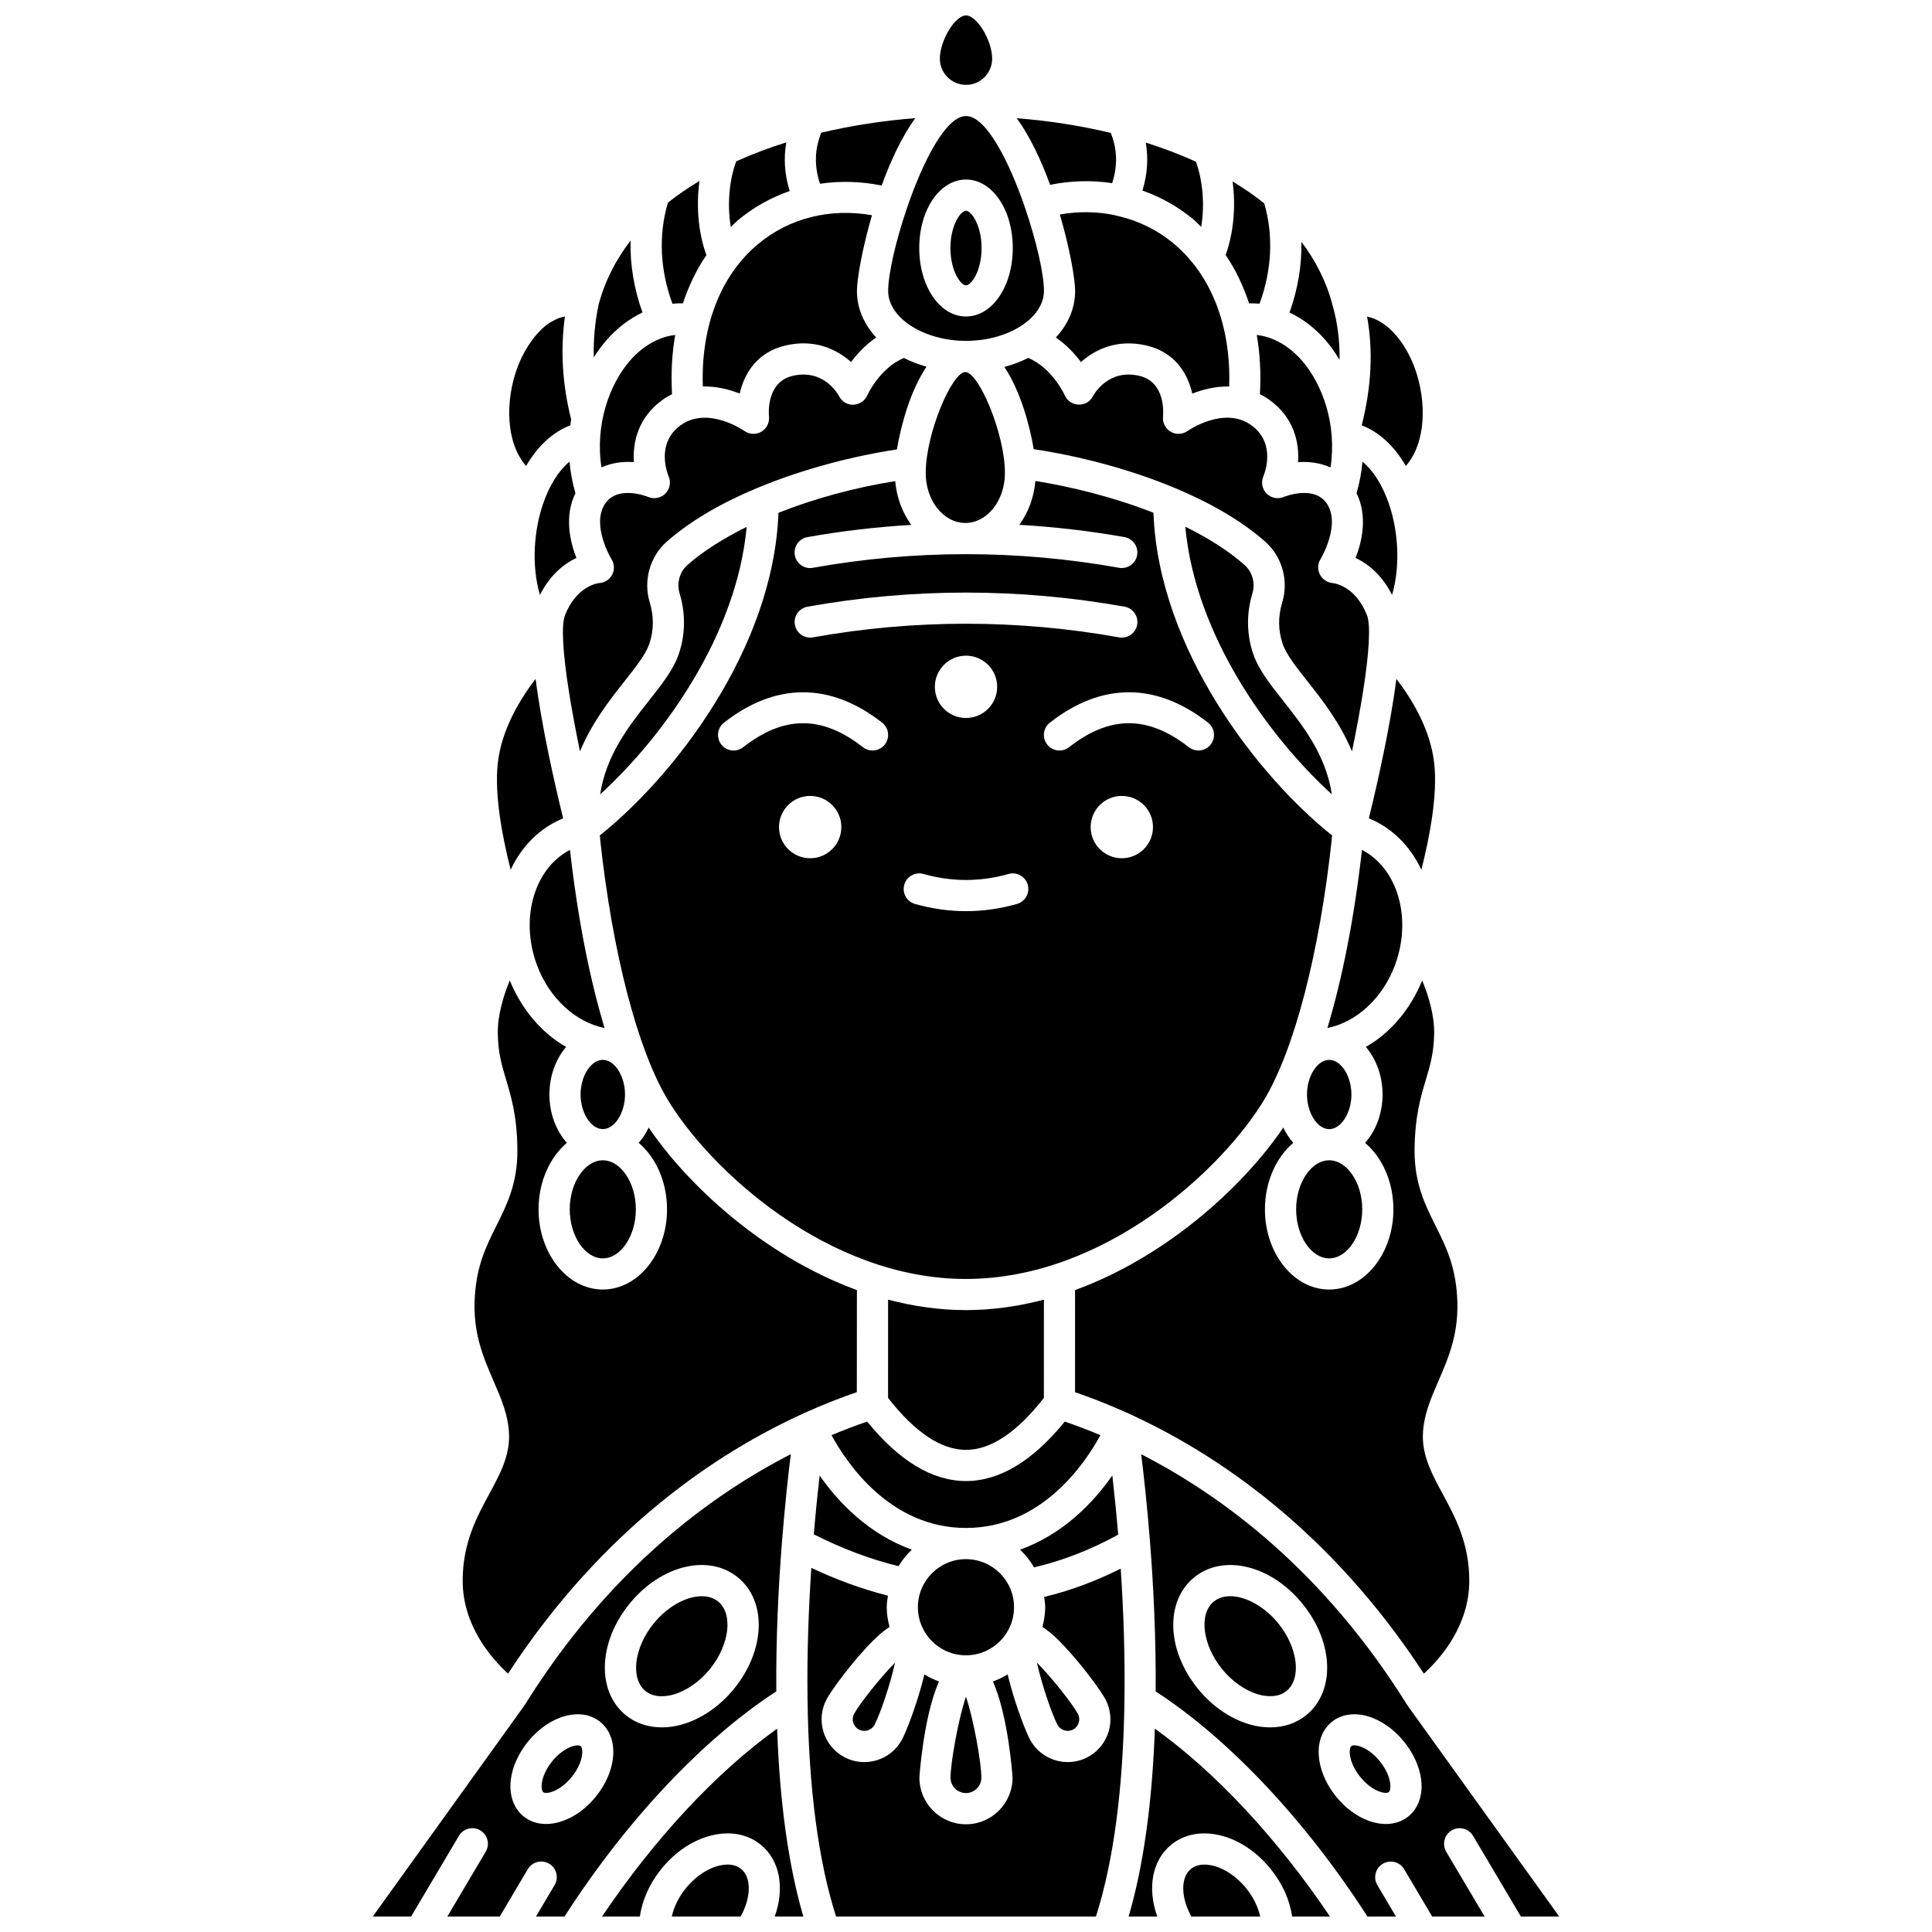 <?xml version="1.0" encoding="UTF-8"?>
<!-- Uploaded to: ICON Repo, www.svgrepo.com, Generator: ICON Repo Mixer Tools -->
<svg width="800px" height="800px" version="1.1" viewBox="144 144 512 512" xmlns="http://www.w3.org/2000/svg">
 <defs>
  <clipPath id="h">
   <path d="m393 148.09h14v18.906h-14z"/>
  </clipPath>
  <clipPath id="g">
   <path d="m303 602h54v49.902h-54z"/>
  </clipPath>
  <clipPath id="f">
   <path d="m357 559h86v92.902h-86z"/>
  </clipPath>
  <clipPath id="e">
   <path d="m322 638h21v13.902h-21z"/>
  </clipPath>
  <clipPath id="d">
   <path d="m242 529h112v122.9h-112z"/>
  </clipPath>
  <clipPath id="c">
   <path d="m457 638h21v13.902h-21z"/>
  </clipPath>
  <clipPath id="b">
   <path d="m443 602h54v49.902h-54z"/>
  </clipPath>
  <clipPath id="a">
   <path d="m446 529h112v122.9h-112z"/>
  </clipPath>
 </defs>
 <path d="m516.56 267.48c5.43-6.188 5.547-17.215 2.371-25.926-2.188-6.008-6.641-12.383-12.645-13.668 1.641 8.934 1.176 18.621-1.418 28.84 4.574 1.734 8.605 5.445 11.691 10.754z"/>
 <path d="m513.72 399.67c4.57-12.434 0.586-25.617-8.785-30.434-2.023 17.906-5.184 34.023-9.164 47.191 7.582-1.496 14.664-7.812 17.949-16.758z"/>
 <path d="m496.25 477.48c4.75 0 8.762-5.949 8.762-12.992 0-7.047-4.016-12.996-8.762-12.996-4.75 0-8.762 5.949-8.762 12.996-0.004 7.043 4.008 12.992 8.762 12.992z"/>
 <path d="m512.91 301.67c2.309-7.941 1.57-17.156-0.824-24.137-1.719-5.004-4.195-8.871-7.019-11.199-0.238 2.84-0.781 5.641-1.562 8.379 2.977 6.059 1.457 12.766-0.258 17.141 3.117 1.48 6.91 4.34 9.664 9.816z"/>
 <path d="m473.78 293.69c-4.391-3.867-9.789-7.215-15.66-10.098 2.66 28.957 22.32 55.855 38.832 70.918-1.566-10.316-7.461-17.918-12.863-24.754-3.519-4.453-6.559-8.297-7.969-12.438-1.762-5.16-1.836-10.707-0.223-16.043 0.828-2.746 0-5.723-2.117-7.586z"/>
 <path d="m496.25 443.23c3.137 0 5.891-4.285 5.891-9.176 0-4.891-2.75-9.176-5.891-9.176-3.133 0-5.883 4.285-5.883 9.176 0 4.891 2.746 9.176 5.883 9.176z"/>
 <path d="m495.35 234.24c1.367 1.582 2.555 3.32 3.652 5.133 0.066-5.086-0.555-9.945-1.867-14.527-1.617-6.203-4.477-11.766-8.25-16.758 0.121 6.223-0.938 12.562-3.144 18.723 3.492 1.668 6.762 4.133 9.609 7.43z"/>
 <path d="m439.48 201.03c-4.684-0.988-9.621-1.062-14.609-0.188 2.656 9.039 4.047 17.148 4.047 20.273 0 4.621-1.883 8.855-5.106 12.324 2.848 1.961 5.059 4.367 6.652 6.519 3.762-3.387 9.598-6.16 17.238-4.422 7.684 1.746 11.062 7.473 12.266 12.773 2.711-1.07 6.121-1.961 9.773-1.883 0.547-15.801-4.637-29.441-14.656-37.836-4.394-3.684-9.508-6.133-14.965-7.387-0.195-0.059-0.402-0.043-0.59-0.133-0.02-0.02-0.035-0.035-0.051-0.043z"/>
 <path d="m438.73 192.54c1.496-4.594 1.379-8.988-0.367-13.316-8.09-1.949-16.492-3.227-24.906-3.891 3.523 4.859 6.481 11.191 8.832 17.641 5.578-1.117 11.113-1.246 16.441-0.434z"/>
 <path d="m460.39 202.25c0.684 0.574 1.277 1.246 1.93 1.863 1.051-6.066 0.32-12.641-1.398-17.258-4.219-1.934-8.68-3.609-13.285-5.07 0.727 4.172 0.434 8.422-0.875 12.715 4.898 1.73 9.516 4.301 13.629 7.75z"/>
 <path d="m493.78 296.23c-0.641-1.289-0.602-2.82 0.164-4.039 0.051-0.078 5.422-9.078 1.723-14.676-3.348-5.055-11.164-1.938-11.492-1.805-1.559 0.641-3.352 0.273-4.527-0.934-1.176-1.203-1.512-2.992-0.844-4.535 0.363-0.867 3.461-8.82-3.266-13.605-7.195-5.125-16.73 1.508-16.824 1.578-1.32 0.938-3.082 1.02-4.481 0.191-1.398-0.82-2.191-2.383-2.019-3.996 0.086-0.922 0.684-9.227-6.344-10.824-8.102-1.836-11.848 4.695-12.25 5.445-0.746 1.402-2.148 2.258-3.832 2.195-1.586-0.07-3.004-1.027-3.625-2.488-0.027-0.062-3.277-7.215-9.672-9.883-1.941 0.988-4.066 1.785-6.324 2.394 4.125 6.148 6.676 15.16 7.777 21.793 11.148 1.652 24.684 4.996 37.148 10.176 0.125 0.047 0.234 0.09 0.352 0.145 8.938 3.746 17.309 8.426 23.789 14.133 4.543 3.992 6.336 10.348 4.562 16.184-1.129 3.723-1.082 7.414 0.133 10.977 0.953 2.801 3.59 6.129 6.637 9.984 3.918 4.961 8.609 10.977 11.723 18.488 2.269-10.934 4.059-21.656 4.445-28.789v-0.012-0.012-0.012c0.176-3.344 0.062-5.934-0.488-7.316-3.117-7.859-8.859-8.453-9.102-8.473-1.418-0.133-2.723-0.996-3.363-2.285z"/>
 <path d="m496.6 267.88c1.734-11.379-2.144-22.027-7.5-28.234-2.184-2.531-6.363-6.25-12.047-6.875 0.867 4.977 1.152 10.227 0.836 15.684 0.816 0.418 1.633 0.879 2.438 1.453 6.484 4.617 8.02 11.168 7.676 16.562 2.789-0.188 5.82 0.152 8.598 1.41z"/>
 <path d="m420.66 221.11c0-4.461-2.012-13.266-5-22.008-0.02-0.066-0.074-0.113-0.09-0.184-0.012-0.043 0-0.082-0.008-0.121-4.18-12.121-10.238-24.035-15.547-24.047h-0.016c-5.336 0.012-11.426 12.066-15.602 24.258-0.008 0.039 0.004 0.074-0.008 0.113-0.016 0.062-0.066 0.102-0.082 0.164-2.953 8.684-4.934 17.395-4.934 21.824 0 7.164 9.457 13.223 20.648 13.223 11.184 0.004 20.637-6.055 20.637-13.223zm-33.047-11.383c0-10.176 5.441-18.145 12.391-18.145 6.945 0 12.391 7.969 12.391 18.145 0 10.176-5.441 18.145-12.391 18.145-6.949 0.004-12.391-7.969-12.391-18.145z"/>
 <path d="m400 528.23c6.594 0 13.531-4.668 20.641-13.77l0.008-26.035c-6.633 1.738-13.531 2.766-20.648 2.766-7.109 0-14.016-1.031-20.648-2.769l-0.008 26.031c7.109 9.113 14.055 13.777 20.656 13.777-0.004 0-0.004 0 0 0z"/>
 <path d="m412.73 569.93c0 7.035-5.703 12.742-12.742 12.742-7.035 0-12.738-5.707-12.738-12.742 0-7.035 5.703-12.738 12.738-12.738 7.039 0 12.742 5.703 12.742 12.738"/>
 <g clip-path="url(#h)">
  <path d="m400 166.49c3.82 0 6.93-3.109 6.93-6.93 0-4.824-4.012-11.469-6.922-11.469-2.918 0-6.938 6.644-6.938 11.469 0 3.82 3.109 6.93 6.93 6.93z"/>
 </g>
 <path d="m361.21 535.03c-0.496 4.32-1.039 9.586-1.539 15.582 7.473 3.797 14.996 6.617 22.445 8.438 0.988-1.613 2.16-3.09 3.531-4.379-11.484-4.117-19.496-12.578-24.438-19.641z"/>
 <path d="m395.9 615.09c0 2.254 1.832 4.09 4.086 4.09 2.25 0 4.086-1.832 4.086-4.09 0-3.875-2.047-15.488-4.086-21.426-2.039 5.934-4.086 17.551-4.086 21.426z"/>
 <path d="m418.03 559.36c7.488-1.73 14.961-4.625 22.301-8.66-0.508-6.043-1.055-11.344-1.551-15.684-4.938 7.07-12.953 15.543-24.445 19.66 1.453 1.367 2.676 2.949 3.695 4.684z"/>
 <path d="m506.76 360.87c6.238 2.531 11.02 7.457 13.918 13.625 2.281-9.004 4.309-19.961 3.41-28.168-0.98-8.965-5.902-17.047-10.031-22.414-1.625 12.691-5.031 27.707-7.297 36.957z"/>
 <path d="m400 536.49h-0.004c-8.918 0-17.719-5.344-26.191-15.754-2.887 0.984-6.051 2.172-9.453 3.602 4.156 7.609 15.648 24.586 35.648 24.586 19.996 0 31.477-16.977 35.625-24.582-3.402-1.43-6.566-2.617-9.453-3.602-8.457 10.406-17.25 15.75-26.172 15.75z"/>
 <path d="m297.86 434.05c0 4.891 2.75 9.176 5.891 9.176 3.133 0 5.883-4.285 5.883-9.176 0-4.891-2.75-9.176-5.883-9.176-3.141 0-5.891 4.285-5.891 9.176z"/>
 <path d="m315.91 329.76c-5.402 6.836-11.297 14.441-12.863 24.754 16.508-15.055 36.156-41.941 38.832-70.879-6.188 3.047-11.551 6.445-15.66 10.059-2.117 1.863-2.949 4.84-2.113 7.586 1.617 5.336 1.539 10.887-0.223 16.043-1.414 4.137-4.453 7.988-7.973 12.438z"/>
 <path d="m303.75 477.48c4.75 0 8.762-5.949 8.762-12.992 0-7.047-4.016-12.996-8.762-12.996-4.75 0-8.762 5.949-8.762 12.996 0 7.043 4.012 12.992 8.762 12.992z"/>
 <path d="m399.82 282.59c5.789 0 10.496-5.93 10.496-13.223 0-10.5-6.977-26.773-10.496-26.773-3.523 0-10.496 16.27-10.496 26.773 0 7.293 4.711 13.223 10.496 13.223z"/>
 <path d="m400 199.85c-1.418 0-4.129 3.848-4.129 9.887s2.715 9.887 4.129 9.887c1.418 0 4.129-3.848 4.129-9.887s-2.715-9.887-4.129-9.887z"/>
 <path d="m286.27 399.67c3.293 8.949 10.359 15.27 17.945 16.762-3.981-13.168-7.141-29.285-9.164-47.195-9.371 4.828-13.352 18.004-8.781 30.434z"/>
 <path d="m479.05 435.39c8.02-13.367 14.637-38.953 17.871-68.875 0.02-0.203-0.02-0.402 0.031-0.602 0.016-0.066 0.031-0.137 0.051-0.203 0.012-0.098 0.02-0.199 0.031-0.297-19.266-15.32-46.016-49.129-47.359-85.531-10.488-4.117-21.699-6.887-31.289-8.418-0.379 4.406-1.898 8.391-4.258 11.613 9.316 0.559 18.621 1.609 27.879 3.266 2.246 0.402 3.742 2.547 3.34 4.789-0.355 2-2.098 3.402-4.059 3.402-0.238 0-0.484-0.02-0.73-0.066-26.926-4.812-54.219-4.812-81.129 0-2.262 0.422-4.391-1.094-4.793-3.336-0.402-2.246 1.094-4.391 3.336-4.793 9.145-1.637 18.336-2.68 27.535-3.242-2.359-3.211-3.883-7.195-4.269-11.598-10.91 1.738-21.551 4.672-30.941 8.395-1.352 36.398-28.098 70.195-47.359 85.516 0.012 0.098 0.02 0.199 0.031 0.297 0.016 0.066 0.031 0.137 0.051 0.203 0.055 0.203 0.012 0.402 0.031 0.602 3.242 29.918 9.852 55.504 17.871 68.875 11.031 18.387 42.246 47.551 79.051 47.551 36.816 0.004 68.047-29.164 79.078-47.547zm-121.06-130.61c27.875-4.988 56.148-4.988 84.031 0 2.246 0.402 3.742 2.547 3.34 4.789-0.355 2-2.098 3.402-4.059 3.402-0.238 0-0.484-0.02-0.73-0.066-26.918-4.812-54.215-4.812-81.129 0-2.238 0.414-4.391-1.094-4.789-3.34-0.402-2.246 1.09-4.379 3.336-4.785zm50.27 21.238c0 4.562-3.695 8.258-8.258 8.258s-8.258-3.695-8.258-8.258 3.695-8.258 8.258-8.258 8.258 3.699 8.258 8.258zm-49.555 45.426c-4.562 0-8.258-3.695-8.258-8.258s3.695-8.258 8.258-8.258 8.258 3.695 8.258 8.258-3.699 8.258-8.258 8.258zm19.781-30.137c-0.812 1.039-2.027 1.586-3.254 1.586-0.891 0-1.789-0.285-2.543-0.875-10.828-8.473-20.906-8.473-31.734 0-1.793 1.402-4.391 1.09-5.797-0.707-1.402-1.797-1.09-4.391 0.707-5.797 13.711-10.738 28.203-10.734 41.914 0 1.797 1.398 2.109 3.996 0.707 5.793zm35.027 42.25c-4.481 1.273-9.027 1.91-13.512 1.91-4.488 0-9.035-0.645-13.512-1.91-2.195-0.621-3.469-2.902-2.844-5.098 0.621-2.195 2.91-3.465 5.098-2.844 7.492 2.117 15.027 2.121 22.527 0 2.184-0.621 4.477 0.652 5.098 2.844 0.617 2.191-0.66 4.473-2.856 5.098zm27.781-12.113c-4.562 0-8.258-3.695-8.258-8.258s3.695-8.258 8.258-8.258 8.258 3.695 8.258 8.258c0.004 4.562-3.699 8.258-8.258 8.258zm17.754-29.43c-10.832-8.473-20.914-8.473-31.734 0-1.793 1.402-4.391 1.09-5.797-0.707-1.402-1.797-1.09-4.391 0.707-5.797 13.711-10.73 28.203-10.734 41.914 0 1.797 1.402 2.113 4 0.707 5.797-0.812 1.039-2.027 1.586-3.254 1.586-0.891-0.004-1.789-0.289-2.543-0.879z"/>
 <path d="m475.02 224.39c0.93-0.016 1.855 0 2.773 0.094 3.277-8.871 3.715-18.148 1.246-26.574-2.586-2.109-5.43-4.016-8.391-5.828 0.887 6.59 0.277 13.637-1.84 19.496 2.625 3.856 4.68 8.172 6.211 12.812z"/>
 <g clip-path="url(#g)">
  <path d="m303.54 651.9h10.039c0.602-4.367 2.59-8.816 5.75-12.691 4.301-5.293 10.059-8.668 15.793-9.25 4.027-0.41 7.664 0.602 10.504 2.93 5.125 4.148 6.34 11.613 3.684 19.012h7.59c-3.934-13.418-6.266-30.117-6.953-49.789-16.074 11.5-32.465 29.102-46.406 49.789z"/>
 </g>
 <g clip-path="url(#f)">
  <path d="m420.71 567.21c0.121 0.898 0.277 1.789 0.277 2.723 0 1.812-0.301 3.539-0.734 5.219 2.531 1.605 5.121 4.266 7.644 7.133 3.922 4.457 7.82 9.777 9.004 11.957 2.977 5.492 0.938 12.379-4.551 15.359-1.715 0.93-3.559 1.371-5.379 1.371-4.027 0-7.926-2.148-9.977-5.922-1.18-2.172-3.519-8.348-5.113-14.062-0.309-1.102-0.586-2.188-0.84-3.266-1.223 0.762-2.523 1.379-3.894 1.883 4.148 9.453 5.191 25.273 5.191 25.5 0 6.805-5.539 12.348-12.344 12.348-6.805 0-12.344-5.539-12.344-12.348 0-0.227 1.039-16.047 5.191-25.5-1.363-0.5-2.66-1.113-3.875-1.871-0.25 1.074-0.527 2.16-0.84 3.254-1.598 5.719-3.934 11.891-5.113 14.062-2.051 3.777-5.949 5.922-9.977 5.922-1.82 0-3.672-0.438-5.379-1.371-5.488-2.977-7.531-9.867-4.555-15.355 1.18-2.176 5.078-7.5 9.004-11.957 2.519-2.863 5.102-5.516 7.629-7.129-0.434-1.68-0.738-3.41-0.738-5.223 0-1.055 0.16-2.062 0.309-3.074-6.758-1.715-13.547-4.168-20.293-7.363-0.707 10.59-1.184 22.598-1.008 34.91 0.312 23.535 2.879 42.816 7.562 57.5h68.867c4.688-14.688 7.246-33.969 7.562-57.5 0.172-12.234-0.293-24.172-0.996-34.711-6.68 3.367-13.469 5.863-20.293 7.512z"/>
 </g>
 <path d="m371.09 485.88c-25.145-9.184-45.297-28.414-55.18-43.07-0.723 1.516-1.602 2.883-2.648 4.059 4.527 3.824 7.508 10.297 7.508 17.617 0 11.719-7.637 21.25-17.023 21.25-9.387 0-17.023-9.535-17.023-21.25 0-7.32 2.981-13.793 7.508-17.617-2.828-3.188-4.633-7.731-4.633-12.812 0-4.969 1.719-9.434 4.43-12.613-6.398-3.625-11.73-9.797-14.934-17.617-1.723 4.184-3.238 9.25-3.172 14.035 0.074 5.172 1.062 8.473 2.207 12.293 1.375 4.598 2.934 9.809 2.981 18.688 0.051 8.773-2.812 14.5-5.578 20.035-2.633 5.273-5.125 10.258-5.684 18.469-0.66 9.703 2.191 16.281 4.953 22.648 2.047 4.727 3.984 9.195 4.109 14.316 0.137 5.648-2.484 10.496-5.266 15.625-3.297 6.09-7.031 12.992-7.031 22.957 0 11.891 7.551 20.539 12.023 24.633 25.188-38.574 55.645-58.676 78.281-68.949 0.082-0.043 0.141-0.117 0.227-0.152 0.059-0.023 0.121-0.012 0.176-0.031 5.035-2.266 9.656-4.059 13.746-5.457z"/>
 <g clip-path="url(#e)">
  <path d="m335.96 638.18c-3.516 0.355-7.336 2.691-10.227 6.254-1.898 2.324-3.133 4.941-3.703 7.473h18.234c2.785-4.961 2.949-10.34 0.145-12.609-1.41-1.156-3.195-1.258-4.449-1.117z"/>
 </g>
 <path d="m470.02 567.01c-1.664 0-3.164 0.449-4.34 1.406-4.035 3.277-3.035 11.48 2.184 17.906 2.691 3.316 6.223 5.773 9.68 6.738 1.734 0.488 5 1.008 7.398-0.938 4.035-3.277 3.035-11.48-2.184-17.906-3.699-4.543-8.699-7.207-12.738-7.207z"/>
 <g clip-path="url(#d)">
  <path d="m349.73 592.23c-0.113-14.199 0.578-27.906 1.488-39.438 0.004-0.066 0.008-0.133 0.016-0.203 0.766-9.668 1.656-17.734 2.34-23.215-21.426 10.977-48.305 30.812-70.484 66.426-0.016 0.027-0.047 0.051-0.066 0.078-0.008 0.012-0.008 0.023-0.012 0.031-0.012 0.016-0.027 0.027-0.043 0.047-0.02 0.027-0.02 0.062-0.043 0.086l-40.141 55.863h10.16l12.672-21.391c1.164-1.965 3.699-2.613 5.656-1.449 1.961 1.164 2.609 3.695 1.449 5.656l-10.176 17.184h13.895l7.434-12.555c1.16-1.961 3.691-2.609 5.656-1.449 1.961 1.16 2.609 3.695 1.449 5.656l-4.941 8.348h7.562c16.367-25.457 36.625-46.988 56.129-59.676zm-47.832 27.906c-3.789 4.668-8.781 7.238-13.18 7.238-2.219 0-4.281-0.652-5.973-2.023-2.656-2.156-3.883-5.719-3.367-9.773 0.434-3.398 2.047-6.961 4.547-10.039 5.703-7.016 14.117-9.301 19.152-5.215 5.035 4.094 4.516 12.797-1.18 19.812zm17.504-18.363c-3.613 0-6.945-1.098-9.559-3.231-7.773-6.309-7.34-19.281 0.98-29.523 8.32-10.238 20.934-13.32 28.695-7.008 7.773 6.312 7.34 19.281-0.98 29.523-3.805 4.68-8.727 8.047-13.863 9.488-1.789 0.504-3.566 0.75-5.273 0.75z"/>
 </g>
 <g clip-path="url(#c)">
  <path d="m464.04 638.18c-1.246-0.129-3.039-0.039-4.434 1.102-2.816 2.285-2.656 7.664 0.129 12.625h18.234c-0.57-2.527-1.801-5.141-3.695-7.461-2.898-3.57-6.723-5.91-10.234-6.266z"/>
 </g>
 <path d="m377.65 193.16c2.367-6.519 5.348-12.938 8.902-17.848-8.41 0.656-16.816 1.926-24.902 3.856-1.785 4.394-1.895 8.859-0.336 13.527 5.293-0.781 10.789-0.645 16.336 0.465z"/>
 <g clip-path="url(#b)">
  <path d="m450.05 602.11c-0.695 19.672-3.019 36.375-6.953 49.789h7.59c-2.656-7.394-1.438-14.867 3.699-19.023 2.824-2.312 6.453-3.328 10.488-2.914 5.734 0.582 11.492 3.957 15.801 9.262 3.156 3.867 5.141 8.309 5.746 12.68h10.039c-13.953-20.691-30.344-38.293-46.41-49.793z"/>
 </g>
 <path d="m428.41 602.33c1.484-0.805 2.035-2.672 1.23-4.16-1.434-2.641-6.867-9.555-10.836-13.539 1.176 5.5 4.016 13.828 5.445 16.465 0.805 1.484 2.672 2.031 4.16 1.234z"/>
 <path d="m371.59 602.33c1.496 0.816 3.356 0.258 4.16-1.234 1.434-2.641 4.269-10.969 5.445-16.465-3.969 3.984-9.402 10.902-10.836 13.539-0.809 1.488-0.254 3.356 1.23 4.16z"/>
 <path d="m521.34 587.54c4.473-4.09 12.035-12.738 12.035-24.641 0-9.965-3.738-16.863-7.031-22.957-2.777-5.133-5.402-9.977-5.266-15.625 0.125-5.121 2.062-9.59 4.109-14.316 2.758-6.363 5.609-12.941 4.953-22.648-0.559-8.211-3.047-13.195-5.684-18.469-2.766-5.539-5.625-11.262-5.578-20.035 0.051-8.879 1.609-14.094 2.981-18.691 1.145-3.82 2.133-7.125 2.207-12.293 0.07-4.785-1.449-9.852-3.172-14.035-3.199 7.82-8.535 13.992-14.934 17.617 2.719 3.18 4.434 7.644 4.434 12.613 0 5.082-1.805 9.625-4.633 12.812 4.527 3.824 7.508 10.297 7.508 17.617 0 11.719-7.637 21.25-17.023 21.25s-17.023-9.535-17.023-21.25c0-7.32 2.981-13.793 7.508-17.617-1.043-1.18-1.926-2.543-2.648-4.059-9.883 14.656-30.031 33.887-55.18 43.07l-0.008 27.062c3.992 1.363 8.484 3.098 13.383 5.289 0.137 0.031 0.242 0.121 0.375 0.168 0.055 0.02 0.105 0.008 0.16 0.027 0.09 0.039 0.148 0.113 0.234 0.156 22.637 10.277 53.102 30.379 78.293 68.953z"/>
 <path d="m293.24 360.87c-2.269-9.25-5.68-24.266-7.297-36.961-4.133 5.367-9.051 13.449-10.031 22.414-0.895 8.203 1.133 19.164 3.414 28.168 2.894-6.164 7.672-11.086 13.914-13.621z"/>
 <path d="m310.89 239.64c-5.356 6.207-9.23 16.848-7.5 28.223 2.773-1.258 5.801-1.602 8.594-1.395-0.344-5.398 1.195-11.945 7.676-16.562 0.805-0.574 1.617-1.035 2.438-1.453-0.316-5.461-0.027-10.711 0.84-15.684-5.68 0.629-9.863 4.344-12.047 6.871z"/>
 <path d="m314.26 226.81c-2.242-6.266-3.312-12.719-3.152-19.047-3.867 5.031-6.785 10.648-8.457 16.918-0.984 4.617-1.406 9.305-1.297 14.035 0.996-1.578 2.09-3.082 3.297-4.477 2.844-3.297 6.113-5.758 9.609-7.43z"/>
 <path d="m324.98 224.39c1.531-4.633 3.598-8.934 6.223-12.773-2.144-5.906-2.754-13.027-1.836-19.668-2.945 1.785-5.773 3.672-8.355 5.754-2.539 8.477-2.113 17.84 1.188 26.785 0.922-0.098 1.852-0.113 2.781-0.098z"/>
 <path d="m293.26 314.3v0.012 0.012 0.012c0.383 7.133 2.172 17.852 4.445 28.789 3.109-7.516 7.805-13.527 11.723-18.488 3.047-3.856 5.68-7.184 6.637-9.984 1.215-3.559 1.258-7.254 0.133-10.977-1.773-5.836 0.02-12.191 4.562-16.184 6.473-5.695 14.832-10.371 23.762-14.109 0.137-0.066 0.27-0.121 0.414-0.168 12.344-5.125 25.719-8.453 36.758-10.113 1.098-6.664 3.672-15.758 7.844-21.93-2.141-0.602-4.156-1.371-6.004-2.309-6.398 2.668-9.668 9.824-9.699 9.902-0.641 1.461-2.066 2.43-3.66 2.477-1.59 0.113-3.078-0.816-3.805-2.238-0.383-0.719-4.164-7.262-12.234-5.418-7.027 1.598-6.434 9.902-6.344 10.844 0.156 1.613-0.645 3.184-2.047 3.988-1.406 0.809-3.156 0.73-4.469-0.215-0.086-0.059-9.621-6.676-16.812-1.57-6.727 4.789-3.629 12.742-3.258 13.637 0.652 1.547 0.309 3.344-0.875 4.535-1.188 1.184-2.973 1.543-4.512 0.906-0.316-0.133-8.137-3.25-11.477 1.809-3.742 5.66 1.664 14.59 1.723 14.676 0.777 1.238 0.844 2.801 0.168 4.102-0.676 1.297-1.988 2.144-3.449 2.223-0.172 0.016-5.914 0.609-9.031 8.469-0.555 1.375-0.672 3.969-0.492 7.312z"/>
 <path d="m339.51 202.41c4.144-3.477 8.809-6.062 13.77-7.789-1.352-4.356-1.648-8.66-0.906-12.891-4.598 1.445-9.043 3.106-13.258 5.023-1.758 4.637-2.508 11.289-1.434 17.418 0.621-0.578 1.18-1.215 1.828-1.762z"/>
 <path d="m344.82 208.74c-9.957 8.348-15.105 21.93-14.562 37.676 3.656-0.074 7.066 0.812 9.773 1.883 1.207-5.297 4.578-11.027 12.266-12.773 7.652-1.742 13.48 1.039 17.242 4.426 1.598-2.156 3.812-4.562 6.664-6.523-3.223-3.469-5.106-7.699-5.106-12.324 0-3.098 1.371-11.113 3.984-20.07-11.109-1.949-21.953 0.742-30.262 7.707z"/>
 <path d="m334.31 568.42c-1.176-0.953-2.676-1.406-4.34-1.406-4.039 0-9.039 2.664-12.738 7.215-5.219 6.426-6.219 14.629-2.184 17.906 2.394 1.945 5.66 1.422 7.398 0.938 3.457-0.965 6.984-3.422 9.68-6.738 5.215-6.434 6.219-14.629 2.184-17.914z"/>
 <path d="m297.08 606.54c-1.406 0-4.184 1.062-6.738 4.211-1.52 1.867-2.523 4.012-2.762 5.871-0.16 1.258 0.074 2.074 0.379 2.32 0.75 0.605 4.312-0.051 7.535-4.016 3.219-3.965 3.129-7.586 2.383-8.191-0.156-0.121-0.43-0.195-0.797-0.195z"/>
 <path d="m294.93 266.34c-2.824 2.328-5.301 6.195-7.019 11.199-2.394 6.984-3.133 16.195-0.824 24.137 2.754-5.477 6.547-8.336 9.664-9.82-1.715-4.379-3.234-11.082-0.258-17.141-0.781-2.734-1.324-5.539-1.562-8.375z"/>
 <g clip-path="url(#a)">
  <path d="m528.72 629.07c1.957-1.164 4.496-0.516 5.656 1.449l12.68 21.387h10.16l-40.148-55.855c-0.016-0.023-0.016-0.055-0.031-0.074-0.016-0.023-0.043-0.043-0.059-0.066-0.004-0.008-0.004-0.02-0.012-0.027-0.016-0.027-0.043-0.047-0.062-0.074-22.176-35.605-49.051-55.438-70.477-66.418 0.68 5.461 1.57 13.48 2.328 23.09 0.008 0.059 0.008 0.117 0.012 0.172 0.914 11.559 1.609 25.328 1.496 39.582 19.504 12.688 39.758 34.219 56.129 59.676h7.562l-4.938-8.34c-1.164-1.965-0.516-4.496 1.449-5.656 1.965-1.164 4.496-0.512 5.656 1.449l7.434 12.555h13.895l-10.18-17.18c-1.16-1.973-0.512-4.508 1.449-5.668zm-48.129-27.297c-1.711 0-3.481-0.246-5.269-0.746-5.137-1.441-10.062-4.812-13.863-9.488-8.32-10.242-8.75-23.207-0.98-29.523 7.769-6.312 20.375-3.238 28.695 7.004s8.754 23.211 0.984 29.523c-2.617 2.133-5.953 3.231-9.566 3.231zm36.66 23.582c-1.688 1.371-3.754 2.023-5.973 2.023-4.398 0-9.387-2.578-13.176-7.238-5.699-7.016-6.219-15.723-1.18-19.812 5.039-4.09 13.449-1.801 19.148 5.215 2.5 3.078 4.113 6.641 4.547 10.039 0.516 4.051-0.711 7.617-3.367 9.773z"/>
 </g>
 <path d="m502.12 606.73c-0.746 0.602-0.836 4.231 2.383 8.191 3.223 3.961 6.781 4.621 7.535 4.016 0.305-0.246 0.535-1.059 0.379-2.32-0.238-1.867-1.242-4.004-2.762-5.875-3.227-3.973-6.789-4.625-7.535-4.012z"/>
 <path d="m295.16 256.71c0.066-0.539 0.105-1.082 0.195-1.613-2.312-9.141-2.883-18.27-1.648-27.215-0.293 0.062-0.594 0.113-0.879 0.203-0.336 0.102-0.668 0.191-0.992 0.32-0.512 0.211-1 0.48-1.484 0.754-0.27 0.156-0.555 0.277-0.812 0.453-0.684 0.461-1.34 0.996-1.961 1.578-0.285 0.266-0.539 0.57-0.812 0.855-0.359 0.379-0.719 0.766-1.059 1.176-0.266 0.32-0.512 0.664-0.762 1.004-0.312 0.434-0.621 0.875-0.914 1.328-0.215 0.336-0.426 0.668-0.625 1.016-0.305 0.523-0.586 1.059-0.859 1.598-0.145 0.289-0.301 0.578-0.438 0.871-0.387 0.84-0.746 1.68-1.055 2.519-3.176 8.711-3.059 19.738 2.367 25.926 3.113-5.324 7.152-9.047 11.738-10.773z"/>
</svg>